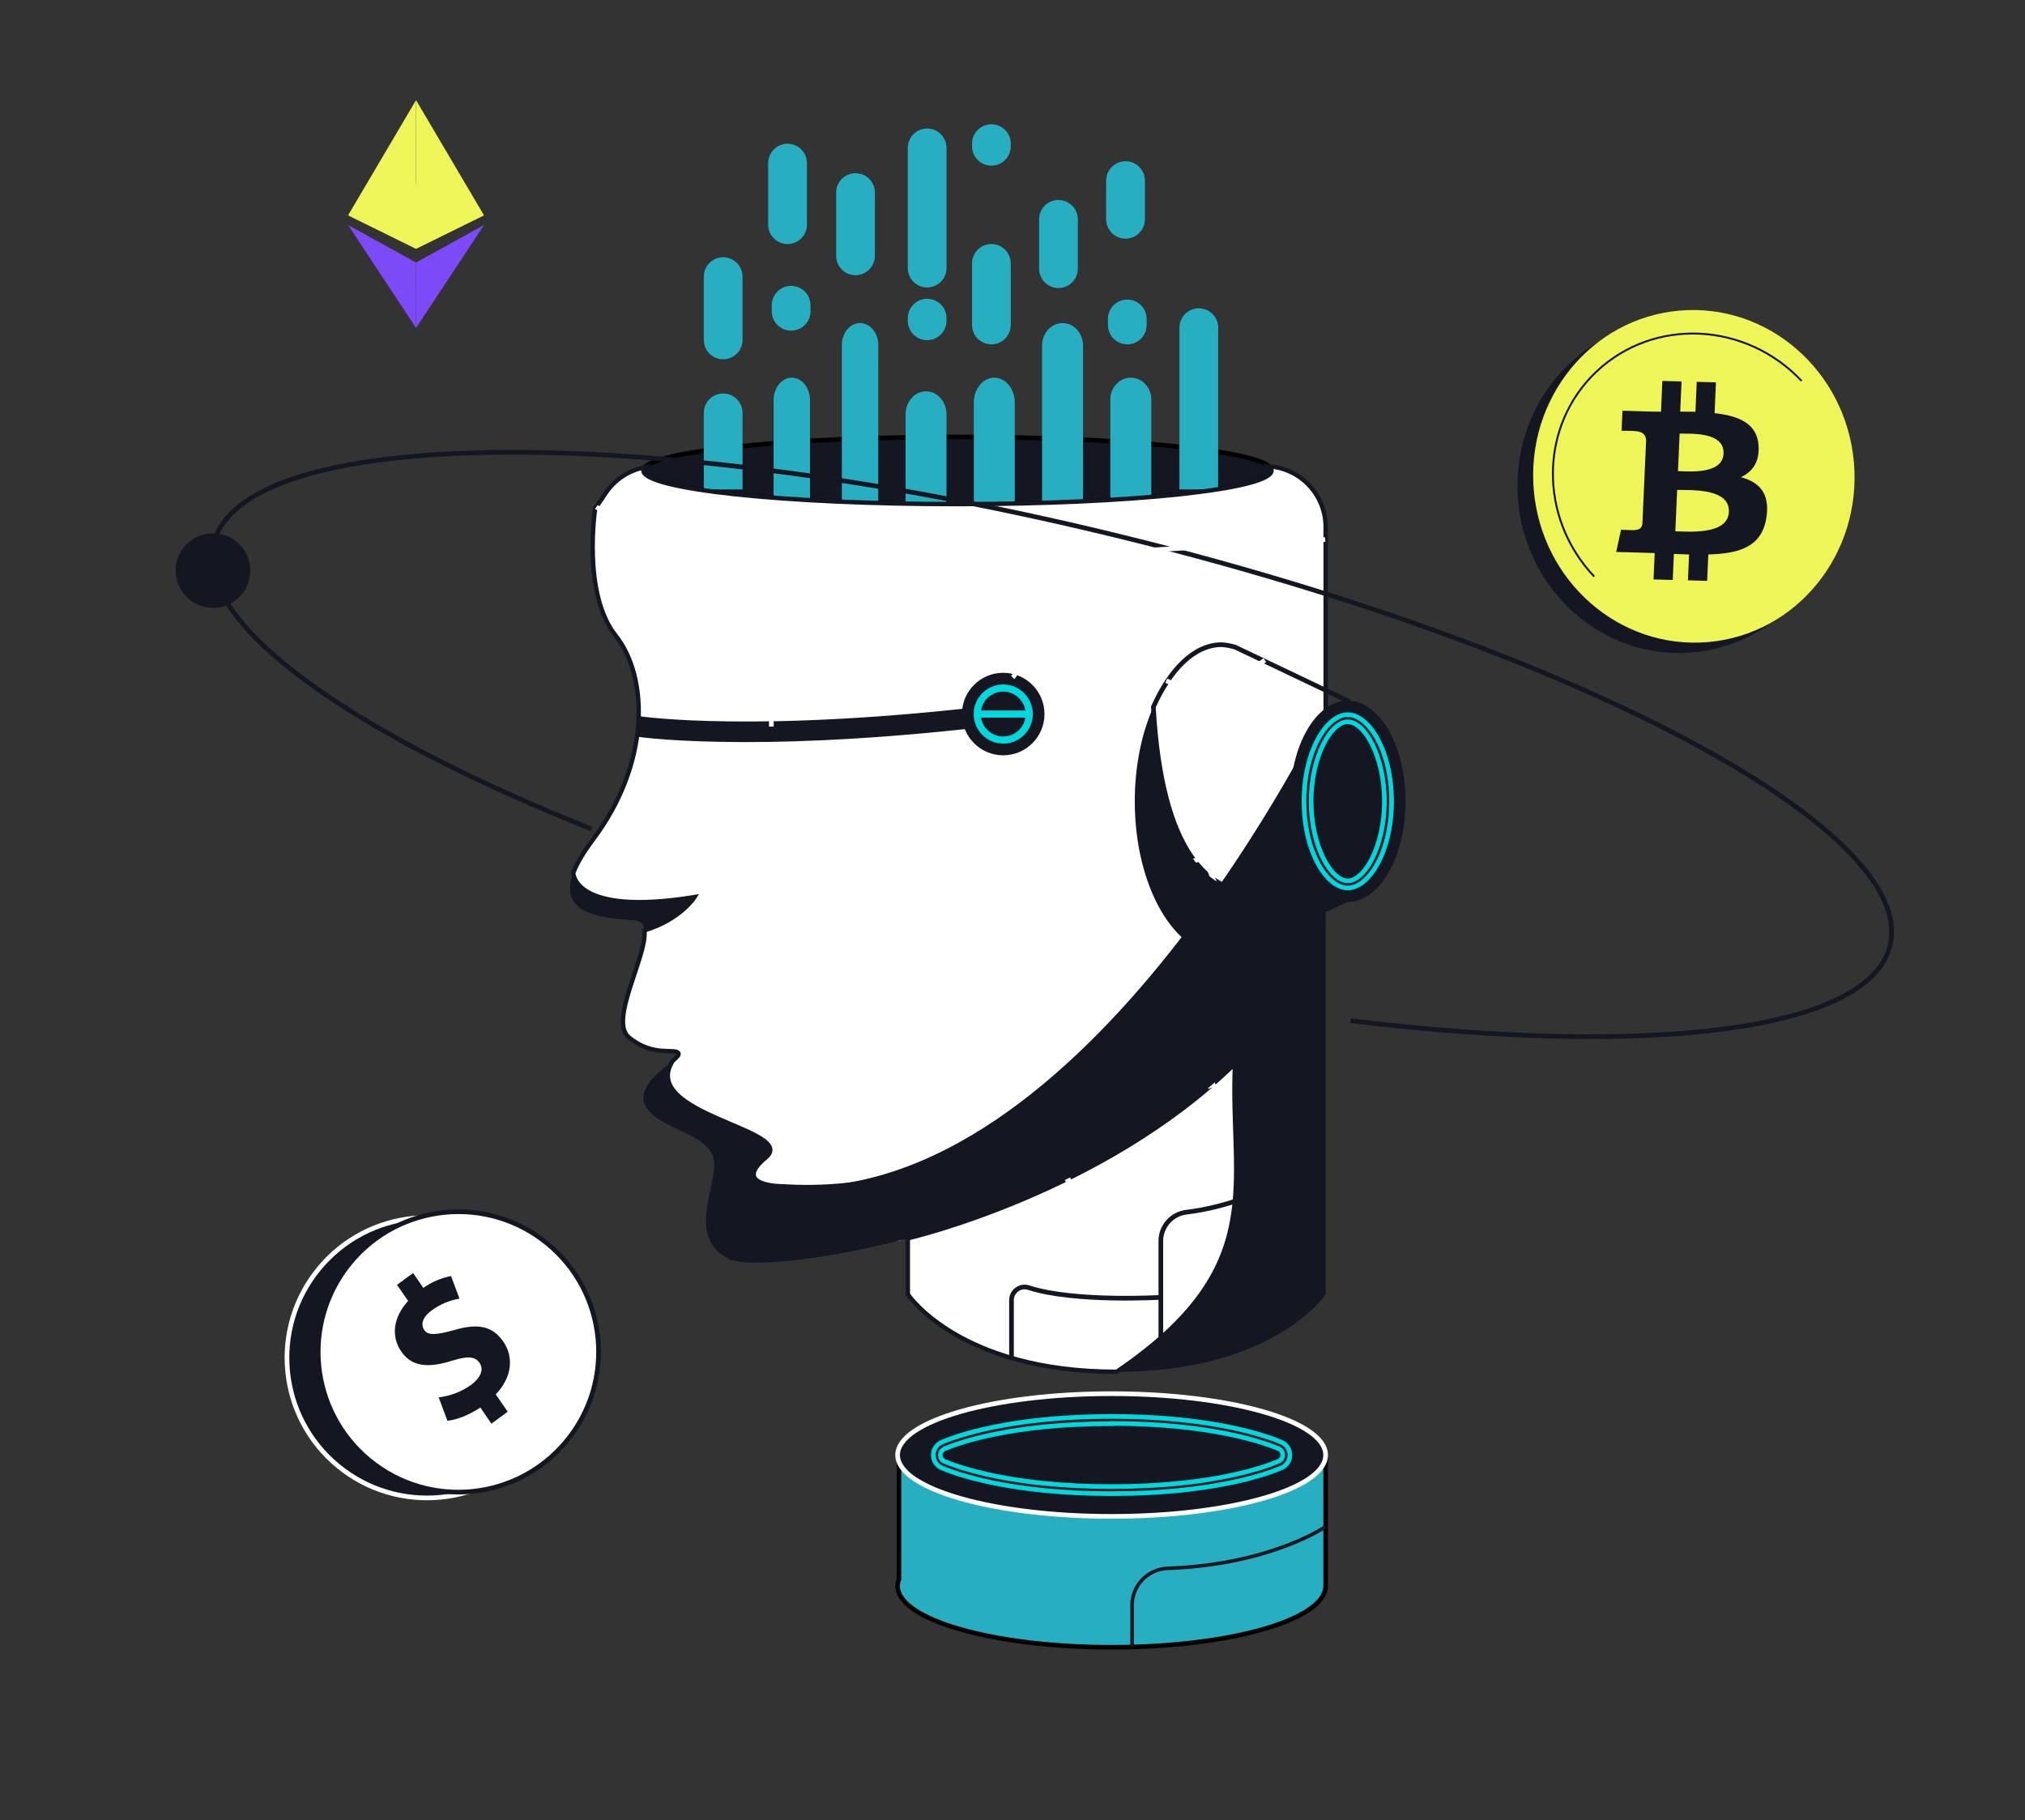<svg width="445" height="400" viewBox="0 0 445 400" fill="none" xmlns="http://www.w3.org/2000/svg">
<rect x="0" y="0" width="445" height="400" fill="#333333" stroke="none"/>
<mask id="mask0_818_19470" style="mask-type:alpha" maskUnits="userSpaceOnUse" x="0" y="0" width="445" height="400">
<rect width="445" height="400" fill="#D9D9D9"/>
</mask>
<g mask="url(#mask0_818_19470)">
<path d="M141.722 102.675C145.127 98.95 174.58 96.018 210.408 96.018C245.597 96.018 274.635 98.833 278.887 102.478C279.037 102.583 279.163 102.72 279.255 102.879C279.347 103.039 279.403 103.216 279.419 103.399C279.419 107.48 248.519 110.784 210.403 110.784C172.287 110.784 141.386 107.48 141.386 103.399C141.4 103.123 141.52 102.864 141.722 102.675Z" fill="#141722" stroke="black"/>
<path d="M259.183 107.555H267.697V72.004C267.697 70.875 267.248 69.792 266.45 68.994C265.651 68.195 264.569 67.747 263.44 67.747C262.311 67.747 261.228 68.195 260.429 68.994C259.631 69.792 259.183 70.875 259.183 72.004V107.555Z" fill="#27AEC0"/>
<path d="M244 111H253V87.78C253 86.512 252.526 85.297 251.682 84.4C250.838 83.504 249.693 83 248.5 83C247.307 83 246.162 83.504 245.318 84.4C244.474 85.297 244 86.512 244 87.78V111Z" fill="#27AEC0"/>
<path d="M247.725 75.675C248.854 75.675 249.937 75.227 250.735 74.428C251.534 73.63 251.982 72.547 251.982 71.418V70.088C251.982 68.959 251.534 67.876 250.735 67.078C249.937 66.279 248.854 65.831 247.725 65.831C246.596 65.831 245.514 66.279 244.715 67.078C243.917 67.876 243.468 68.959 243.468 70.088V71.418C243.468 72.547 243.917 73.63 244.715 74.428C245.514 75.227 246.596 75.675 247.725 75.675Z" fill="#27AEC0"/>
<path d="M173.851 72.669C174.98 72.669 176.063 72.22 176.861 71.422C177.66 70.624 178.108 69.541 178.108 68.412V67.081C178.108 65.952 177.66 64.87 176.861 64.071C176.063 63.273 174.98 62.825 173.851 62.825C172.722 62.825 171.639 63.273 170.841 64.071C170.043 64.87 169.594 65.952 169.594 67.081V68.412C169.594 69.541 170.043 70.624 170.841 71.422C171.639 72.22 172.722 72.669 173.851 72.669Z" fill="#27AEC0"/>
<path d="M247.338 52.453C248.467 52.453 249.55 52.005 250.348 51.207C251.147 50.408 251.595 49.325 251.595 48.197V39.682C251.595 38.553 251.147 37.471 250.348 36.672C249.55 35.874 248.467 35.425 247.338 35.425C246.209 35.425 245.126 35.874 244.328 36.672C243.53 37.471 243.081 38.553 243.081 39.682V48.197C243.081 49.325 243.53 50.408 244.328 51.207C245.126 52.005 246.209 52.453 247.338 52.453Z" fill="#27AEC0"/>
<path d="M217.864 75.675C218.993 75.675 220.075 75.226 220.874 74.428C221.672 73.63 222.121 72.547 222.121 71.418V57.886C222.121 56.757 221.672 55.674 220.874 54.876C220.075 54.078 218.993 53.629 217.864 53.629C216.735 53.629 215.652 54.078 214.853 54.876C214.055 55.674 213.607 56.757 213.607 57.886V71.418C213.607 72.547 214.055 73.63 214.853 74.428C215.652 75.226 216.735 75.675 217.864 75.675Z" fill="#27AEC0"/>
<path d="M173.069 53.63C174.198 53.63 175.281 53.181 176.079 52.383C176.877 51.585 177.326 50.502 177.326 49.373V35.846C177.326 34.717 176.877 33.634 176.079 32.836C175.281 32.038 174.198 31.589 173.069 31.589C171.94 31.589 170.857 32.038 170.059 32.836C169.26 33.634 168.812 34.717 168.812 35.846V49.378C168.813 50.506 169.263 51.588 170.061 52.385C170.859 53.182 171.941 53.63 173.069 53.63Z" fill="#27AEC0"/>
<path d="M170 112H178V87.951C178 86.638 177.579 85.379 176.828 84.45C176.078 83.522 175.061 83 174 83C172.939 83 171.922 83.522 171.172 84.45C170.421 85.379 170 86.638 170 87.951V112Z" fill="#27AEC0"/>
<path d="M214 115H223V88.463C223 87.014 222.526 85.625 221.682 84.6C220.838 83.576 219.693 83 218.5 83C217.307 83 216.162 83.576 215.318 84.6C214.474 85.625 214 87.014 214 88.463V115Z" fill="#27AEC0"/>
<path d="M217.864 36.404C218.993 36.404 220.075 35.956 220.874 35.157C221.672 34.359 222.121 33.276 222.121 32.147V31.562C222.121 30.433 221.672 29.35 220.874 28.552C220.075 27.753 218.993 27.305 217.864 27.305C216.735 27.305 215.652 27.753 214.853 28.552C214.055 29.35 213.607 30.433 213.607 31.562V32.147C213.607 33.276 214.055 34.359 214.853 35.157C215.652 35.956 216.735 36.404 217.864 36.404Z" fill="#27AEC0"/>
<path d="M232.597 63.298C233.726 63.298 234.809 62.849 235.607 62.051C236.405 61.253 236.854 60.17 236.854 59.041V48.202C236.854 47.072 236.405 45.99 235.607 45.191C234.809 44.393 233.726 43.945 232.597 43.945C231.468 43.945 230.385 44.393 229.587 45.191C228.788 45.99 228.34 47.072 228.34 48.202V59.041C228.34 60.17 228.788 61.253 229.587 62.051C230.385 62.849 231.468 63.298 232.597 63.298Z" fill="#27AEC0"/>
<path d="M188.001 60.478C189.13 60.478 190.212 60.029 191.011 59.231C191.809 58.433 192.258 57.35 192.258 56.221V42.316C192.258 41.187 191.809 40.105 191.011 39.306C190.212 38.508 189.13 38.059 188.001 38.059C186.872 38.059 185.789 38.508 184.99 39.306C184.192 40.105 183.744 41.187 183.744 42.316V56.226C183.745 57.354 184.194 58.436 184.992 59.233C185.791 60.03 186.872 60.478 188.001 60.478Z" fill="#27AEC0"/>
<path d="M158.92 78.958C160.049 78.958 161.132 78.51 161.93 77.711C162.728 76.913 163.177 75.83 163.177 74.701V60.791C163.177 59.663 162.728 58.58 161.93 57.781C161.132 56.983 160.049 56.535 158.92 56.535C157.791 56.535 156.708 56.983 155.91 57.781C155.111 58.58 154.663 59.663 154.663 60.791V74.701C154.663 75.83 155.111 76.913 155.91 77.711C156.708 78.51 157.791 78.958 158.92 78.958Z" fill="#27AEC0"/>
<path d="M203.743 74.754C204.872 74.754 205.955 74.306 206.753 73.507C207.552 72.709 208 71.626 208 70.497V69.917C208 68.788 207.552 67.706 206.753 66.907C205.955 66.109 204.872 65.66 203.743 65.66C202.614 65.66 201.531 66.109 200.733 66.907C199.935 67.706 199.486 68.788 199.486 69.917V70.497C199.486 71.626 199.935 72.709 200.733 73.507C201.531 74.306 202.614 74.754 203.743 74.754Z" fill="#27AEC0"/>
<path d="M199 111H208V91.048C208 89.709 207.526 88.425 206.682 87.478C205.838 86.532 204.693 86 203.5 86C202.307 86 201.162 86.532 200.318 87.478C199.474 88.425 199 89.709 199 91.048V111Z" fill="#27AEC0"/>
<path d="M203.743 63.171C204.872 63.171 205.955 62.722 206.753 61.924C207.551 61.125 208 60.043 208 58.914V32.499C208 31.37 207.551 30.287 206.753 29.489C205.955 28.691 204.872 28.242 203.743 28.242C202.614 28.242 201.531 28.691 200.733 29.489C199.935 30.287 199.486 31.37 199.486 32.499V58.93C199.49 60.056 199.941 61.135 200.738 61.929C201.536 62.724 202.617 63.171 203.743 63.171Z" fill="#27AEC0"/>
<path d="M154.663 107.555H163.177V90.729C163.177 89.6 162.728 88.517 161.93 87.719C161.132 86.921 160.049 86.472 158.92 86.472C157.791 86.472 156.708 86.921 155.91 87.719C155.111 88.517 154.663 89.6 154.663 90.729V107.555Z" fill="#27AEC0"/>
<path d="M229 113H238V75.929C238 74.622 237.526 73.368 236.682 72.444C235.838 71.519 234.693 71 233.5 71C232.307 71 231.162 71.519 230.318 72.444C229.474 73.368 229 74.622 229 75.929V113Z" fill="#27AEC0"/>
<path d="M185 112H193V75.811C193 74.535 192.579 73.312 191.828 72.409C191.078 71.507 190.061 71 189 71C187.939 71 186.922 71.507 186.172 72.409C185.421 73.312 185 74.535 185 75.811V112Z" fill="#27AEC0"/>
<path d="M245.406 301.465C210.732 301.465 199.499 284.438 199.499 284.438V272.13C199.499 272.13 242.197 262.312 271.405 233.726C270.123 260.05 279.435 278.35 245.406 301.465Z" fill="white" stroke="#141722" stroke-width="0.964" stroke-miterlimit="10"/>
<path d="M197.562 346.994V321.309L291.312 319.781V348.516C291.312 355.966 270.256 362 244.283 362C218.31 362 197.248 355.966 197.248 348.516C197.255 347.993 197.362 347.477 197.562 346.994Z" fill="#27AEC0" stroke="black"/>
<path d="M244.283 333.244C218.309 333.244 197.254 327.207 197.254 319.76C197.254 312.313 218.309 306.276 244.283 306.276C270.256 306.276 291.312 312.313 291.312 319.76C291.312 327.207 270.256 333.244 244.283 333.244Z" fill="#141722" stroke="white" stroke-width="1.026" stroke-miterlimit="10"/>
<path d="M125.976 191.832C126.716 189.847 128.105 187.469 130.233 184.611C142.834 167.919 142.664 148.959 135.283 139.668C127.902 130.377 130.797 111.721 130.797 111.721H130.84L133.117 108.332C134.107 106.867 135.377 105.614 136.854 104.643C138.33 103.672 139.985 103.003 141.722 102.675C141.522 102.865 141.404 103.124 141.392 103.399C141.392 107.48 172.292 110.785 210.408 110.785C248.524 110.785 279.424 107.48 279.424 103.399C279.408 103.216 279.352 103.039 279.26 102.88C279.168 102.721 279.043 102.584 278.892 102.478C282.268 102.72 285.426 104.232 287.731 106.71C290.037 109.187 291.318 112.445 291.317 115.829V186.538C291.317 186.538 238.983 264.866 172.212 260.716C172.212 260.716 160.548 260.822 168.253 254.399C175.634 248.253 140.216 245.045 147.841 233.114C148.708 232.38 149.262 231.821 149.097 231.491C148.453 230.209 143.637 232.454 138.183 227.958C133.735 224.297 142.291 209.978 141.615 204.454C149.554 202.065 152.63 197.143 152.63 197.143C125.987 201.464 125.976 191.832 125.976 191.832Z" fill="white" stroke="#141722" stroke-width="0.964" stroke-miterlimit="10"/>
<path d="M244.282 328.247C266.524 328.247 278.455 323.916 281.578 322.591C282.134 322.356 282.609 321.962 282.942 321.459C283.276 320.956 283.453 320.366 283.453 319.763C283.453 319.159 283.276 318.569 282.942 318.066C282.609 317.563 282.134 317.169 281.578 316.934C278.455 315.604 266.524 311.278 244.282 311.278C222.039 311.278 210.109 315.604 206.98 316.934C206.424 317.169 205.95 317.563 205.616 318.066C205.283 318.569 205.105 319.159 205.105 319.763C205.105 320.366 205.283 320.956 205.616 321.459C205.95 321.962 206.424 322.356 206.98 322.591C210.109 323.916 222.034 328.247 244.282 328.247ZM244.282 312.816C266.226 312.816 277.912 317.073 280.966 318.35C281.242 318.464 281.477 318.657 281.642 318.904C281.808 319.152 281.896 319.443 281.896 319.741C281.896 320.039 281.808 320.33 281.642 320.578C281.477 320.826 281.242 321.019 280.966 321.133C277.912 322.442 266.226 326.699 244.282 326.699C222.337 326.699 210.646 322.442 207.565 321.17C207.292 321.054 207.059 320.86 206.895 320.613C206.731 320.366 206.644 320.075 206.644 319.778C206.644 319.482 206.731 319.191 206.895 318.944C207.059 318.696 207.292 318.503 207.565 318.387C210.646 317.073 222.332 312.864 244.282 312.864V312.816Z" stroke="#00D8DD" stroke-width="1.026" stroke-miterlimit="10"/>
<path d="M139.466 202.267C133.347 201.735 122.379 201.421 125.977 191.832C125.977 191.832 125.977 201.463 152.631 197.153C152.631 197.153 149.555 202.075 141.616 204.464C141.461 203.187 140.833 202.384 139.466 202.267Z" fill="#141722"/>
<path d="M253.457 155.355C257.006 147.421 262.253 141.674 268.473 141.674C269.508 141.746 270.532 141.939 271.522 142.249L271.623 142.308L296.181 154.014V187.815C296.181 187.815 257.123 220.875 253.457 155.355Z" stroke="#141722" stroke-width="1.026" stroke-miterlimit="10" stroke-linecap="round"/>
<path d="M163.954 163.082C177.156 163.082 195.95 162.246 220.742 159.234L220.21 154.77C166.572 161.294 140.631 157.431 140.391 157.377L140.019 161.89C140.567 161.98 148.262 163.082 163.954 163.082Z" fill="#141722"/>
<path d="M291.002 253.547C290.88 253.654 278.402 264.227 260.671 266.398C259.128 266.595 257.71 267.349 256.683 268.518C255.656 269.687 255.091 271.19 255.095 272.746V300.624" stroke="#141722" stroke-width="1.026" stroke-miterlimit="10"/>
<path d="M255.34 285.097C255.149 285.097 236.184 286.257 226.02 282.969C225.594 282.829 225.141 282.794 224.699 282.865C224.256 282.936 223.837 283.112 223.477 283.378C223.105 283.645 222.802 283.997 222.594 284.404C222.386 284.811 222.278 285.262 222.279 285.72V298.31" stroke="#141722" stroke-width="1.026" stroke-miterlimit="10"/>
<path d="M277.949 145.08C277.806 145.175 263.311 154.456 263.311 176.097C263.311 195.386 274.113 204.975 276.55 206.891C274.954 207.796 269.723 210.414 265.338 208.956L265.141 208.892L260.405 212.393C259.515 213.039 258.858 213.955 258.531 215.006C258.205 216.056 258.228 217.183 258.596 218.22C260.586 223.876 265.274 237.195 265.828 238.643L266.578 238.366C266.046 236.924 261.342 223.616 259.352 217.959C259.039 217.082 259.018 216.127 259.292 215.237C259.566 214.347 260.121 213.57 260.874 213.021L265.29 209.759C270.83 211.457 277.194 207.434 277.465 207.258L277.965 206.939L277.476 206.609" stroke="white" stroke-width="1.026" stroke-miterlimit="10"/>
<path d="M251.695 192.205L265.03 188.411" stroke="white" stroke-width="1.026" stroke-miterlimit="10"/>
<path d="M233.996 259.332L234.698 258.991C234.581 258.752 222.992 234.87 221.332 206.024C221.223 204.167 221.681 202.322 222.645 200.731C223.608 199.141 225.032 197.88 226.727 197.116C235.152 193.213 242.958 188.095 249.896 181.924L250.029 181.796V181.61" stroke="white" stroke-width="1.026" stroke-miterlimit="10"/>
<path d="M268.819 155.259C268.819 155.259 262.301 152.29 256.304 149.602" stroke="white" stroke-width="1.026" stroke-miterlimit="10"/>
<path d="M197.632 272.614L194.025 257.714C193.509 255.614 193.807 253.397 194.856 251.506C195.906 249.616 197.631 248.192 199.686 247.519C209.128 244.285 217.834 239.212 225.303 232.593" stroke="white" stroke-width="1.026" stroke-miterlimit="10"/>
<path d="M248.384 361.967H249.167V352.772C249.164 350.766 249.944 348.837 251.339 347.396C252.735 345.955 254.637 345.113 256.643 345.051C279.306 344.237 291.417 335.893 291.534 335.814L291.087 335.17C290.97 335.255 279.024 343.465 256.616 344.274C254.407 344.348 252.314 345.277 250.778 346.866C249.241 348.454 248.383 350.578 248.384 352.788V361.967Z" fill="#141722"/>
<path d="M169.504 159.676V156.59C169.5 155.814 169.65 155.045 169.946 154.328C170.242 153.611 170.678 152.96 171.228 152.413L175.756 147.906C176.38 147.287 176.874 146.551 177.21 145.74C177.547 144.929 177.718 144.058 177.714 143.18V123.715C177.713 122.296 177.155 120.934 176.16 119.922C175.165 118.91 173.812 118.329 172.393 118.304C140.54 118.011 131.138 111.487 131.047 111.423" stroke="white" stroke-width="1.026" stroke-miterlimit="10"/>
<path d="M220.459 165.987C215.451 165.987 211.392 161.928 211.392 156.92C211.392 151.912 215.451 147.853 220.459 147.853C225.467 147.853 229.526 151.912 229.526 156.92C229.526 161.928 225.467 165.987 220.459 165.987Z" fill="#141722"/>
<path d="M220.459 163.417C221.744 163.418 223.001 163.038 224.07 162.325C225.139 161.611 225.973 160.597 226.466 159.41C226.958 158.223 227.088 156.916 226.837 155.655C226.587 154.395 225.969 153.237 225.061 152.327C224.152 151.418 222.994 150.799 221.734 150.548C220.473 150.297 219.167 150.425 217.979 150.917C216.792 151.408 215.777 152.241 215.063 153.309C214.348 154.378 213.967 155.634 213.967 156.92C213.97 158.641 214.655 160.291 215.871 161.509C217.088 162.727 218.738 163.413 220.459 163.417ZM220.459 151.987C221.435 151.987 222.388 152.276 223.2 152.818C224.011 153.36 224.643 154.131 225.016 155.032C225.39 155.933 225.487 156.925 225.297 157.882C225.107 158.839 224.637 159.718 223.947 160.408C223.257 161.098 222.378 161.567 221.421 161.758C220.465 161.948 219.473 161.85 218.571 161.477C217.67 161.104 216.9 160.471 216.358 159.66C215.816 158.849 215.526 157.895 215.526 156.92C215.528 155.612 216.048 154.358 216.973 153.433C217.897 152.508 219.151 151.988 220.459 151.987Z" fill="#00D8DD"/>
<path d="M214.744 156.137H226.174V157.702H214.744V156.137Z" fill="#00D8DD"/>
<path d="M296.782 224.303C362.446 232.285 410.821 226.665 415.355 207.748C421.527 181.988 344.05 141.34 242.335 116.963C140.62 92.587 53.133 93.709 46.961 119.469C42.81 136.801 76.499 160.863 129.972 182.175" stroke="#141722" stroke-width="1.026" stroke-miterlimit="10"/>
<path d="M46.797 133.596C42.268 133.596 38.597 129.925 38.597 125.396C38.597 120.868 42.268 117.196 46.797 117.196C51.325 117.196 54.997 120.868 54.997 125.396C54.997 129.925 51.325 133.596 46.797 133.596Z" fill="#141722"/>
<path d="M91.425 22V42.673L106.362 47.324L91.425 22Z" fill="#EEF558"/>
<path d="M91.425 22V42.673L76.489 47.324L91.425 22Z" fill="#EEF558"/>
<path d="M91.425 72.078V57.689L106.362 49.452L91.425 72.078Z" fill="#7C4AF6"/>
<path d="M91.425 72.078V57.689L76.489 49.452L91.425 72.078Z" fill="#7C4AF6"/>
<path d="M106.362 47.334L91.425 40.417V54.694L106.362 47.334ZM76.489 47.334L91.425 40.417V54.694L76.489 47.334Z" fill="#EEF558"/>
<path d="M333.603 109.965C331.889 89.848 346.249 72.198 365.678 70.543C385.107 68.887 402.246 83.853 403.96 103.97C405.674 124.087 391.314 141.737 371.885 143.392C352.456 145.048 335.317 130.082 333.603 109.965Z" fill="#141722"/>
<path d="M337.053 107.678C335.339 87.561 349.699 69.911 369.128 68.255C388.557 66.6 405.696 81.566 407.41 101.683C409.124 121.8 394.764 139.45 375.335 141.105C355.906 142.76 338.767 127.794 337.053 107.678Z" fill="#EEF558"/>
<path d="M350.33 126.711C338.033 113.69 338.256 93.501 350.862 81.629C363.468 69.758 383.604 70.684 395.901 83.705" stroke="#141722" stroke-width="0.421"/>
<path d="M160.335 276.743C149.741 271.608 159.047 258.768 156.483 253.633C153.918 248.498 143.962 247.854 141.711 242.714C140.04 238.893 145.303 235.264 147.841 233.104C140.216 245.023 175.634 248.232 168.253 254.388C160.548 260.811 172.212 260.705 172.212 260.705C238.983 264.866 291.312 155.355 291.312 155.355V284.448C291.312 284.448 280.073 301.476 245.406 301.476C279.461 278.361 270.123 260.061 271.405 233.737C242.197 262.306 199.499 272.14 199.499 272.14C179.843 277.296 163.879 278.472 160.335 276.743Z" fill="#141722"/>
<path d="M275.732 207.631C274.482 208.49 273.094 209.129 271.629 209.52C270.693 209.766 269.729 209.891 268.761 209.892C258.054 209.892 249.37 194.764 249.37 176.097C249.37 168.275 250.897 161.081 253.462 155.344C257.129 220.87 296.186 187.804 296.186 187.804V198.196L275.732 207.631Z" fill="#141722"/>
<path d="M296.181 198.207C289.172 198.207 283.49 188.308 283.49 176.097C283.49 163.886 289.172 153.988 296.181 153.988C303.19 153.988 308.872 163.886 308.872 176.097C308.872 188.308 303.19 198.207 296.181 198.207Z" fill="#141722"/>
<path d="M296.181 195.137C300.73 195.137 305.801 187.32 305.801 176.097C305.801 164.875 300.73 157.058 296.181 157.058C291.631 157.058 286.565 164.875 286.565 176.097C286.565 187.32 291.631 195.137 296.181 195.137ZM296.181 158.617C299.905 158.617 304.237 166.253 304.237 176.097C304.237 185.942 299.905 193.578 296.181 193.578C292.456 193.578 288.124 185.942 288.124 176.097C288.124 166.253 292.456 158.617 296.181 158.617Z" stroke="#00D8DD" stroke-width="1.026" stroke-miterlimit="10"/>
<path d="M382.571 104.867C385.035 103.723 386.663 101.611 386.461 98.035C386.211 93.134 382.204 91.389 376.787 90.793L377.085 84.024L372.865 83.918L372.578 90.495C371.481 90.463 370.359 90.463 369.23 90.463L369.523 83.827L365.309 83.721L365.011 90.484C363.457 90.484 361.653 90.42 356.545 90.26L356.353 94.666C359.684 94.693 361.44 94.533 361.749 96.635L360.919 115.158C360.594 116.813 359.248 116.537 356.231 116.409L355.167 121.299C362.856 121.501 363.627 121.544 363.627 121.544L363.372 127.339L367.592 127.451L367.842 121.736C368.991 121.794 370.114 121.821 371.183 121.853L370.933 127.536L375.153 127.647L375.408 121.853C382.491 121.661 387.291 120.043 388.206 113.536C388.93 108.31 386.514 105.91 382.555 104.867H382.571ZM369.103 95.289C371.487 95.353 378.968 94.821 378.755 99.679C378.548 104.324 371.125 103.595 368.741 103.532L369.103 95.289ZM368.161 116.739L368.56 107.666C371.407 107.741 380.166 107.187 379.931 112.503C379.708 117.633 371.008 116.813 368.161 116.76V116.739Z" fill="#141722"/>
<path d="M74.287 322.171C61.153 311.363 59.271 291.948 70.085 278.807C80.899 265.665 100.313 263.773 113.448 274.582C126.582 285.39 128.464 304.805 117.65 317.946C106.836 331.088 87.422 332.98 74.287 322.171Z" fill="#141722" stroke="white" stroke-width="1.026" stroke-miterlimit="10"/>
<path d="M81.167 320.909C68.025 310.11 66.13 290.696 76.934 277.547C87.739 264.398 107.152 262.493 120.294 273.292C133.436 284.091 135.331 303.505 124.527 316.654C113.722 329.803 94.309 331.708 81.167 320.909Z" fill="white" stroke="#141722" stroke-width="1.026" stroke-miterlimit="10"/>
<path d="M107.998 312.863L105.556 309.33C103.065 310.99 100.261 312.044 98.324 312.235L96.398 307.085C98.962 306.789 101.41 305.848 103.512 304.349C105.566 302.838 106.407 300.986 105.38 299.502C104.353 298.017 102.634 298.017 99.346 299.028C94.557 300.529 90.646 300.625 88.171 296.995C85.91 293.718 86.373 289.509 89.688 285.89L87.245 282.357L90.779 279.76L93.04 283.033C94.857 281.739 96.928 280.848 99.117 280.42L100.974 285.39C98.782 285.763 96.707 286.637 94.908 287.944C92.567 289.668 92.529 291.265 93.248 292.307C94.094 293.531 95.908 293.372 99.782 292.307C105.151 290.711 108.296 291.488 110.606 294.84C112.915 298.193 112.574 302.647 108.945 306.435L111.569 310.235L107.998 312.863Z" fill="#141722"/>
<path d="M291.215 118.58L237.865 121.773C237.865 121.773 229.111 121.464 227.158 130.117C225.206 138.769 224.583 147.006 222.524 148.858" stroke="white" stroke-width="1.026" stroke-miterlimit="10"/>
</g>
</svg>
